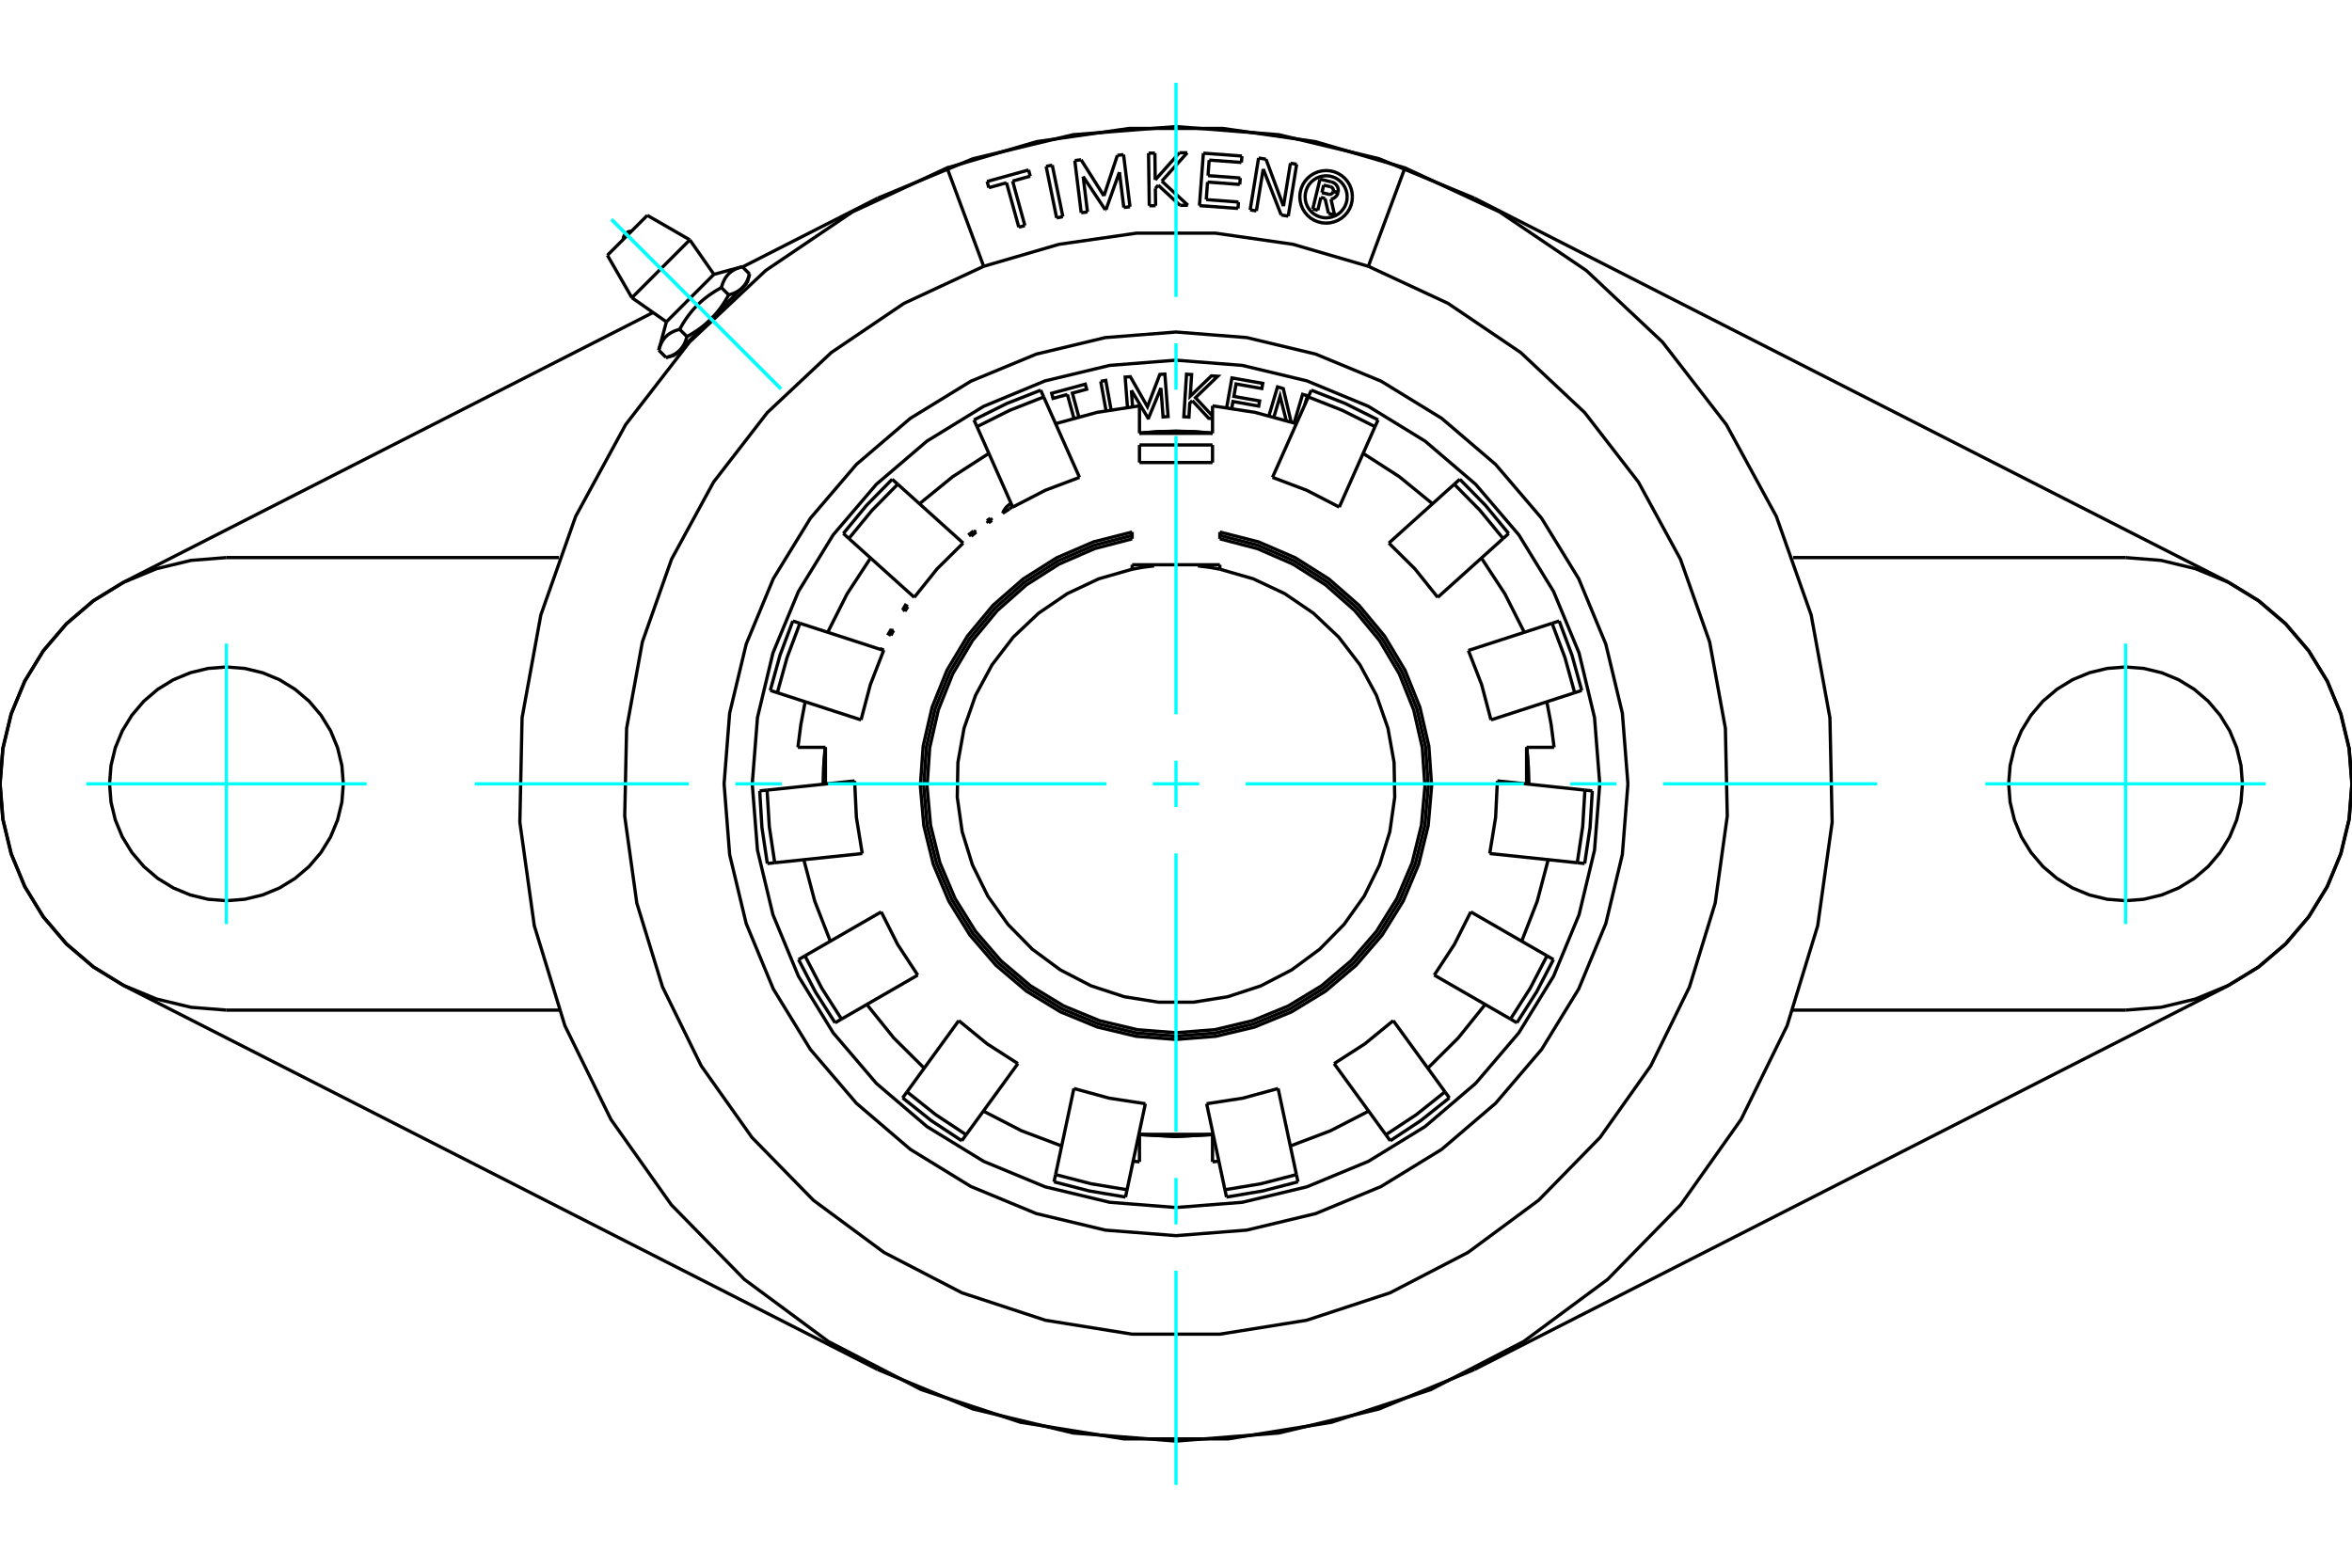 <?xml version="1.0" standalone="no"?>
<!DOCTYPE svg PUBLIC "-//W3C//DTD SVG 1.1//EN"
	"http://www.w3.org/Graphics/SVG/1.1/DTD/svg11.dtd">
<svg xmlns="http://www.w3.org/2000/svg" height="100%" width="100%" viewBox="0 0 36000 24000">
	<rect x="-1800" y="-1200" width="39600" height="26400" style="fill:#FFF"/>
	<g style="fill:none; fill-rule:evenodd" transform="matrix(1 0 0 1 0 0)">
		<g style="fill:none; stroke:#000; stroke-width:50; shape-rendering:geometricPrecision">
			<polyline points="18776,6238 18856,5786 19328,5869 19314,5948 18919,5878 18886,6069 19280,6138 19266,6217 18872,6147 18854,6249"/>
			<line x1="17317" y1="5976" x2="17335" y2="6224"/>
			<polyline points="17257,6234 17222,5773 17301,5767 17563,6227 17753,5732 17830,5727 17879,6377 17802,6383 17769,5941 17580,6399 17572,6400 17317,5976"/>
			<polyline points="16338,6039 16118,6099 16097,6021 16612,5881 16633,5959 16414,6018 16512,6380"/>
			<line x1="16437" y1="6401" x2="16338" y2="6039"/>
			<polyline points="16848,5838 16925,5824 17006,6272"/>
			<line x1="16929" y1="6286" x2="16848" y2="5838"/>
			<polyline points="18250,6134 18211,6172 18198,6385 18120,6380 18161,5729 18239,5734 18218,6066 18542,5754 18639,5760 18298,6088 18559,6369"/>
			<polyline points="18559,6408 18501,6404 18250,6134"/>
			<polyline points="19687,6436 19593,6066 19499,6383"/>
			<polyline points="19423,6363 19554,5923 19642,5949 19762,6460"/>
			<polyline points="19808,6475 19938,6037 20013,6059 19972,6196"/>
			<polyline points="18559,6630 18280,6608 18000,6601"/>
			<polyline points="23399,12005 23392,11723 23370,11441"/>
			<polyline points="17441,17370 18000,17399 18559,17370"/>
			<polyline points="12630,11441 12608,11723 12601,12005"/>
			<polyline points="18000,6601 17720,6608 17441,6630"/>
			<polyline points="24486,12000 24406,10985 24169,9996 23779,9055 23247,8188 22586,7414 21812,6753 20945,6221 20004,5831 19015,5594 18000,5514 16985,5594 15996,5831 15055,6221 14188,6753 13414,7414 12753,8188 12221,9055 11831,9996 11594,10985 11514,12000 11594,13015 11831,14004 12221,14945 12753,15812 13414,16586 14188,17247 15055,17779 15996,18169 16985,18406 18000,18486 19015,18406 20004,18169 20945,17779 21812,17247 22586,16586 23247,15812 23779,14945 24169,14004 24406,13015 24486,12000"/>
			<polyline points="24917,12000 24832,10918 24579,9862 24164,8860 23596,7934 22891,7109 22066,6404 21140,5836 20138,5421 19082,5168 18000,5083 16918,5168 15862,5421 14860,5836 13934,6404 13109,7109 12404,7934 11836,8860 11421,9862 11168,10918 11083,12000 11168,13082 11421,14138 11836,15140 12404,16066 13109,16891 13934,17596 14860,18164 15862,18579 16918,18832 18000,18917 19082,18832 20138,18579 21140,18164 22066,17596 22891,16891 23596,16066 24164,15140 24579,14138 24832,13082 24917,12000"/>
			<line x1="9297" y1="3908" x2="9908" y2="3297"/>
			<line x1="9672" y1="4558" x2="10558" y2="3672"/>
			<line x1="10200" y1="4927" x2="10927" y2="4200"/>
			<line x1="11363" y1="4404" x2="11437" y2="4330"/>
			<line x1="10883" y1="4883" x2="11363" y2="4404"/>
			<line x1="10404" y1="5363" x2="10883" y2="4883"/>
			<line x1="10330" y1="5437" x2="10404" y2="5363"/>
			<line x1="10083" y1="5361" x2="10195" y2="5473"/>
			<polyline points="10883,4883 10875,4892 10866,4900 10858,4909 10849,4917 10840,4925 10831,4933 10822,4941 10813,4949 10804,4957 10794,4965 10785,4973 10775,4981 10766,4988 10756,4996 10746,5004 10736,5011 10726,5019 10716,5027 10705,5034 10695,5042 10684,5049 10673,5057 10662,5064 10651,5072 10639,5079 10628,5086 10616,5094 10604,5101 10592,5109 10579,5116 10567,5124 10554,5131 10541,5139 10528,5146 10515,5154 10512,5162 10510,5170 10508,5178 10505,5185 10503,5193 10500,5200 10498,5208 10495,5215 10493,5222 10490,5228 10487,5235 10484,5242 10481,5248 10479,5254 10476,5261 10473,5267 10470,5273 10466,5278 10463,5284 10460,5290 10457,5295 10453,5301 10450,5306 10447,5311 10443,5316 10439,5321 10436,5326 10432,5331 10428,5336 10424,5341 10421,5345 10417,5350 10413,5354 10408,5358 10404,5363 10400,5367 10396,5371 10391,5375 10387,5379 10382,5383 10377,5387 10373,5391 10368,5394 10363,5398 10358,5402 10353,5405 10347,5409 10342,5412 10337,5415 10331,5419 10326,5422 10320,5425 10314,5428 10308,5431 10302,5434 10296,5437 10290,5440 10283,5443 10277,5446 10270,5448 10263,5451 10256,5454 10249,5456 10242,5459 10234,5461 10227,5464 10219,5466 10211,5468 10203,5471 10195,5473"/>
			<line x1="10403" y1="5042" x2="10515" y2="5154"/>
			<polyline points="10083,5361 10088,5345 10093,5329 10097,5314 10103,5300 10108,5286 10113,5273 10119,5260 10125,5248 10131,5236 10138,5225 10144,5214 10151,5204 10158,5193 10166,5184 10173,5174 10181,5165 10189,5156 10198,5148 10207,5140 10216,5132 10225,5124 10235,5117 10245,5110 10256,5103 10266,5096 10278,5090 10290,5084 10302,5078 10315,5072 10328,5066 10342,5061 10356,5056 10371,5051 10386,5046 10403,5042"/>
			<polyline points="11154,4515 11146,4528 11139,4541 11131,4554 11124,4567 11116,4579 11109,4592 11101,4604 11094,4616 11086,4628 11079,4639 11072,4651 11064,4662 11057,4673 11049,4684 11042,4695 11034,4705 11027,4716 11019,4726 11011,4736 11004,4746 10996,4756 10988,4766 10981,4775 10973,4785 10965,4794 10957,4804 10949,4813 10941,4822 10933,4831 10925,4840 10917,4849 10909,4858 10900,4866 10892,4875 10883,4883"/>
			<line x1="11042" y1="4403" x2="11154" y2="4515"/>
			<polyline points="10403,5042 10418,5015 10433,4989 10447,4964 10462,4940 10477,4917 10492,4894 10507,4872 10522,4851 10537,4830 10553,4810 10568,4790 10583,4771 10599,4752 10615,4734 10631,4716 10648,4699 10664,4681 10681,4664 10699,4648 10716,4631 10734,4615 10752,4599 10771,4583 10790,4568 10810,4553 10830,4537 10851,4522 10872,4507 10894,4492 10917,4477 10940,4462 10964,4447 10989,4433 11015,4418 11042,4403"/>
			<polyline points="11473,4195 11471,4203 11468,4211 11466,4219 11464,4227 11461,4234 11459,4242 11456,4249 11454,4256 11451,4263 11448,4270 11446,4277 11443,4283 11440,4290 11437,4296 11434,4302 11431,4308 11428,4314 11425,4320 11422,4326 11419,4331 11415,4337 11412,4342 11409,4347 11405,4353 11402,4358 11398,4363 11394,4368 11391,4373 11387,4377 11383,4382 11379,4387 11375,4391 11371,4396 11367,4400 11363,4404 11358,4408 11354,4413 11350,4417 11345,4421 11341,4424 11336,4428 11331,4432 11326,4436 11321,4439 11316,4443 11311,4447 11306,4450 11301,4453 11295,4457 11290,4460 11284,4463 11278,4466 11273,4470 11267,4473 11261,4476 11254,4479 11248,4481 11242,4484 11235,4487 11228,4490 11222,4493 11215,4495 11208,4498 11200,4500 11193,4503 11185,4505 11178,4508 11170,4510 11162,4512 11154,4515"/>
			<line x1="11361" y1="4083" x2="11473" y2="4195"/>
			<polyline points="11042,4403 11046,4386 11051,4371 11056,4356 11061,4342 11066,4328 11072,4315 11078,4302 11084,4290 11090,4278 11096,4266 11103,4256 11110,4245 11117,4235 11124,4225 11132,4216 11140,4207 11148,4198 11156,4189 11165,4181 11174,4173 11184,4166 11193,4158 11204,4151 11214,4144 11225,4138 11236,4131 11248,4125 11260,4119 11273,4113 11286,4108 11300,4103 11314,4097 11329,4093 11345,4088 11361,4083"/>
			<polyline points="1893,8912 1429,9196 1015,9549 662,9963 378,10426 170,10929 43,11458 0,12000 43,12542 170,13071 378,13574 662,14037 1015,14451 1429,14804 1893,15088"/>
			<line x1="13433" y1="20966" x2="1893" y2="15088"/>
			<polyline points="13433,20966 14892,21570 16426,21938 18000,22062 19574,21938 21108,21570 22567,20966"/>
			<line x1="34107" y1="15088" x2="22567" y2="20966"/>
			<polyline points="34107,15088 34571,14804 34985,14451 35338,14037 35622,13574 35830,13071 35957,12542 36000,12000 35957,11458 35830,10929 35622,10426 35338,9963 34985,9549 34571,9196 34107,8912"/>
			<line x1="22567" y1="3034" x2="34107" y2="8912"/>
			<polyline points="22567,3034 21108,2430 19574,2062 18000,1938 16426,2062 14892,2430 13433,3034"/>
			<line x1="11365" y1="4087" x2="13433" y2="3034"/>
			<line x1="1893" y1="8912" x2="9996" y2="4784"/>
			<line x1="32534" y1="15464" x2="27445" y2="15464"/>
			<polyline points="32534,15464 33076,15421 33604,15294 34107,15086 34570,14802 34983,14449 35336,14036 35620,13572 35828,13070 35955,12542 35998,12000 35955,11458 35828,10930 35620,10428 35336,9964 34983,9551 34570,9198 34107,8914 33604,8706 33076,8579 32534,8536"/>
			<line x1="27445" y1="8536" x2="32534" y2="8536"/>
			<polyline points="34323,12000 34301,11720 34235,11447 34128,11188 33981,10949 33799,10735 33586,10553 33346,10406 33087,10299 32814,10233 32534,10211 32254,10233 31981,10299 31722,10406 31483,10553 31269,10735 31087,10949 30940,11188 30833,11447 30767,11720 30745,12000 30767,12280 30833,12553 30940,12812 31087,13051 31269,13265 31483,13447 31722,13594 31981,13701 32254,13767 32534,13789 32814,13767 33087,13701 33346,13594 33586,13447 33799,13265 33981,13051 34128,12812 34235,12553 34301,12280 34323,12000"/>
			<polyline points="3466,8536 2924,8579 2396,8706 1893,8914 1430,9198 1017,9551 664,9964 380,10428 172,10930 45,11458 2,12000 45,12542 172,13070 380,13572 664,14036 1017,14449 1430,14802 1893,15086 2396,15294 2924,15421 3466,15464"/>
			<polyline points="5255,12000 5233,11720 5167,11447 5060,11188 4913,10949 4731,10735 4517,10553 4278,10406 4019,10299 3746,10233 3466,10211 3186,10233 2913,10299 2654,10406 2414,10553 2201,10735 2019,10949 1872,11188 1765,11447 1699,11720 1677,12000 1699,12280 1765,12553 1872,12812 2019,13051 2201,13265 2414,13447 2654,13594 2913,13701 3186,13767 3466,13789 3746,13767 4019,13701 4278,13594 4517,13447 4731,13265 4913,13051 5060,12812 5167,12553 5233,12280 5255,12000"/>
			<line x1="3466" y1="8536" x2="8555" y2="8536"/>
			<line x1="8555" y1="15464" x2="3466" y2="15464"/>
			<line x1="21504" y1="2570" x2="20944" y2="4077"/>
			<polyline points="15056,4077 13837,4644 12724,5397 11744,6317 10922,7380 10279,8561 9832,9828 9591,11150 9562,12494 9747,13825 10141,15110 10733,16317 11510,17414 12450,18375 13531,19174 14724,19792 16001,20212 17328,20425 18672,20425 19999,20212 21276,19792 22469,19174 23550,18375 24490,17414 25267,16317 25859,15110 26253,13825 26438,12494 26409,11150 26168,9828 25721,8561 25078,7380 24256,6317 23276,5397 22163,4644 20944,4077"/>
			<polyline points="15056,4077 14496,2570 13046,3245 11720,4141 10554,5236 9576,6501 8811,7906 8278,9415 7991,10989 7957,12588 8178,14172 8646,15702 9351,17138 10275,18444 11394,19587 12680,20538 14101,21274 15621,21774 17200,22028 18800,22028 20379,21774 21899,21274 23320,20538 24606,19587 25725,18444 26649,17138 27354,15702 27822,14172 28043,12588 28009,10989 27722,9415 27189,7906 26424,6501 25446,5236 24280,4141 22954,3245 21504,2570 20131,2168 18715,1966 17285,1966 15869,2168 14496,2570"/>
			<polyline points="20944,4077 19790,3740 18601,3569 17399,3569 16210,3740 15056,4077"/>
			<polyline points="20620,3013 20616,2963 20604,2914 20585,2867 20558,2824 20526,2786 20487,2753 20444,2726 20397,2707 20348,2695 20298,2691 20248,2695 20198,2707 20152,2726 20109,2753 20070,2786 20037,2824 20011,2867 19992,2914 19980,2963 19976,3013 19980,3064 19992,3113 20011,3159 20037,3202 20070,3241 20109,3274 20152,3300 20198,3319 20248,3331 20298,3335 20348,3331 20397,3319 20444,3300 20487,3274 20526,3241 20558,3202 20585,3159 20604,3113 20616,3064 20620,3013"/>
			<polyline points="20700,3013 20695,2950 20681,2889 20657,2830 20624,2777 20583,2729 20535,2688 20481,2655 20422,2630 20361,2616 20298,2611 20235,2616 20174,2630 20115,2655 20061,2688 20013,2729 19972,2777 19939,2830 19915,2889 19900,2950 19895,3013 19900,3076 19915,3138 19939,3196 19972,3250 20013,3298 20061,3339 20115,3372 20174,3396 20235,3411 20298,3416 20361,3411 20422,3396 20481,3372 20535,3339 20583,3298 20624,3250 20657,3196 20681,3138 20695,3076 20700,3013"/>
			<line x1="19610" y1="3291" x2="19335" y2="2588"/>
			<line x1="19718" y1="3309" x2="19610" y2="3291"/>
			<line x1="19847" y1="2514" x2="19718" y2="3309"/>
			<line x1="19752" y1="2499" x2="19847" y2="2514"/>
			<line x1="19645" y1="3156" x2="19752" y2="2499"/>
			<line x1="19377" y1="2437" x2="19645" y2="3156"/>
			<line x1="19264" y1="2419" x2="19377" y2="2437"/>
			<line x1="19135" y1="3213" x2="19264" y2="2419"/>
			<line x1="19230" y1="3229" x2="19135" y2="3213"/>
			<line x1="19335" y1="2588" x2="19230" y2="3229"/>
			<line x1="17728" y1="2835" x2="17684" y2="2885"/>
			<line x1="18062" y1="3144" x2="17728" y2="2835"/>
			<line x1="18182" y1="3142" x2="18062" y2="3144"/>
			<line x1="17783" y1="2773" x2="18182" y2="3142"/>
			<line x1="18172" y1="2338" x2="17783" y2="2773"/>
			<line x1="18052" y1="2339" x2="18172" y2="2338"/>
			<line x1="17682" y1="2754" x2="18052" y2="2339"/>
			<line x1="17677" y1="2344" x2="17682" y2="2754"/>
			<line x1="17580" y1="2345" x2="17677" y2="2344"/>
			<line x1="17591" y1="3150" x2="17580" y2="2345"/>
			<line x1="17688" y1="3149" x2="17591" y2="3150"/>
			<line x1="17684" y1="2885" x2="17688" y2="3149"/>
			<line x1="16012" y1="2547" x2="16106" y2="2528"/>
			<line x1="16173" y1="3336" x2="16012" y2="2547"/>
			<line x1="16268" y1="3316" x2="16173" y2="3336"/>
			<line x1="16106" y1="2528" x2="16268" y2="3316"/>
			<line x1="15406" y1="2798" x2="15135" y2="2873"/>
			<line x1="15594" y1="3478" x2="15406" y2="2798"/>
			<line x1="15687" y1="3453" x2="15594" y2="3478"/>
			<line x1="15499" y1="2772" x2="15687" y2="3453"/>
			<line x1="15769" y1="2697" x2="15499" y2="2772"/>
			<line x1="15743" y1="2602" x2="15769" y2="2697"/>
			<line x1="15109" y1="2778" x2="15743" y2="2602"/>
			<line x1="15135" y1="2873" x2="15109" y2="2778"/>
			<line x1="16579" y1="2703" x2="16645" y2="3245"/>
			<line x1="16918" y1="3212" x2="16579" y2="2703"/>
			<line x1="16928" y1="3210" x2="16918" y2="3212"/>
			<line x1="17134" y1="2635" x2="16928" y2="3210"/>
			<line x1="17201" y1="3177" x2="17134" y2="2635"/>
			<line x1="17296" y1="3165" x2="17201" y2="3177"/>
			<line x1="17197" y1="2367" x2="17296" y2="3165"/>
			<line x1="17103" y1="2378" x2="17197" y2="2367"/>
			<line x1="16897" y1="2999" x2="17103" y2="2378"/>
			<line x1="16547" y1="2446" x2="16897" y2="2999"/>
			<line x1="16451" y1="2458" x2="16547" y2="2446"/>
			<line x1="16549" y1="3257" x2="16451" y2="2458"/>
			<line x1="16645" y1="3245" x2="16549" y2="3257"/>
			<line x1="18463" y1="3056" x2="18956" y2="3093"/>
			<line x1="18483" y1="2787" x2="18463" y2="3056"/>
			<line x1="18976" y1="2824" x2="18483" y2="2787"/>
			<line x1="18984" y1="2725" x2="18976" y2="2824"/>
			<line x1="18490" y1="2689" x2="18984" y2="2725"/>
			<line x1="18508" y1="2451" x2="18490" y2="2689"/>
			<line x1="19001" y1="2487" x2="18508" y2="2451"/>
			<line x1="19009" y1="2389" x2="19001" y2="2487"/>
			<line x1="18419" y1="2345" x2="19009" y2="2389"/>
			<line x1="18359" y1="3148" x2="18419" y2="2345"/>
			<line x1="18949" y1="3191" x2="18359" y2="3148"/>
			<line x1="18956" y1="3093" x2="18949" y2="3191"/>
			<line x1="20218" y1="3022" x2="20170" y2="3219"/>
			<line x1="20281" y1="3038" x2="20218" y2="3022"/>
			<line x1="20334" y1="3267" x2="20281" y2="3038"/>
			<line x1="20427" y1="3290" x2="20334" y2="3267"/>
			<line x1="20372" y1="3049" x2="20427" y2="3290"/>
			<polyline points="20372,3049 20393,3043 20414,3035 20432,3022 20449,3007 20463,2990 20473,2970 20481,2949"/>
			<line x1="20407" y1="2931" x2="20481" y2="2949"/>
			<polyline points="20336,2974 20345,2975 20355,2975 20364,2974 20372,2971 20381,2967 20388,2962 20395,2955 20400,2948 20404,2940 20407,2931"/>
			<line x1="20233" y1="2949" x2="20336" y2="2974"/>
			<line x1="20261" y1="2834" x2="20233" y2="2949"/>
			<line x1="20363" y1="2859" x2="20261" y2="2834"/>
			<polyline points="20408,2929 20409,2920 20409,2911 20407,2902 20404,2893 20400,2885 20394,2877 20388,2871 20380,2865 20372,2861 20363,2859"/>
			<line x1="20481" y1="2947" x2="20408" y2="2929"/>
			<polyline points="20481,2947 20484,2925 20484,2904 20480,2882 20473,2862 20462,2843 20449,2825 20433,2811 20415,2799 20395,2790 20374,2784"/>
			<line x1="20204" y1="2743" x2="20374" y2="2784"/>
			<line x1="20093" y1="3200" x2="20204" y2="2743"/>
			<line x1="20170" y1="3219" x2="20093" y2="3200"/>
			<polyline points="18000,6603 17720,6611 17441,6632"/>
			<polyline points="12632,11441 12610,11723 12603,12005"/>
			<polyline points="17441,17368 18000,17397 18559,17368"/>
			<polyline points="23397,12005 23390,11723 23368,11441"/>
			<polyline points="18559,6632 18280,6611 18000,6603"/>
			<line x1="17665" y1="8663" x2="17665" y2="8646"/>
			<polyline points="17665,8663 17496,8684 17329,8714 17329,8646"/>
			<line x1="18335" y1="8646" x2="18335" y2="8663"/>
			<polyline points="18671,8714 18504,8684 18335,8663"/>
			<line x1="18671" y1="8646" x2="18671" y2="8714"/>
			<polyline points="17329,8714 16818,8861 16336,9088 15896,9388 15509,9754 15185,10177 14932,10645 14756,11148 14662,11672 14652,12204 14727,12732 14884,13240 15119,13718 15428,14152 15801,14532 16229,14848 16702,15093 17208,15259 17734,15343 18266,15343 18792,15259 19298,15093 19771,14848 20199,14532 20572,14152 20881,13718 21116,13240 21273,12732 21348,12204 21338,11672 21244,11148 21068,10645 20815,10177 20491,9754 20104,9388 19664,9088 19182,8861 18671,8714"/>
			<polyline points="17329,8197 16746,8348 16193,8587 15684,8910 15232,9307 14847,9771 14539,10288 14314,10847 14180,11435 14139,12036 14191,12636 14336,13220 14571,13775 14888,14287 15282,14743 15742,15132 16256,15446 16813,15675 17399,15815 18000,15862 18601,15815 19187,15675 19744,15446 20258,15132 20718,14743 21112,14287 21429,13775 21664,13220 21809,12636 21861,12036 21820,11435 21686,10847 21461,10288 21153,9771 20768,9307 20316,8910 19807,8587 19254,8348 18671,8197"/>
			<polyline points="17329,8249 16754,8399 16210,8636 15709,8955 15264,9348 14885,9806 14582,10317 14362,10868 14230,11447 14190,12040 14243,12631 14386,13208 14618,13755 14932,14259 15320,14708 15773,15092 16281,15400 16830,15626 17408,15764 18000,15810 18592,15764 19170,15626 19719,15400 20227,15092 20680,14708 21068,14259 21382,13755 21614,13208 21757,12631 21810,12040 21770,11447 21638,10868 21418,10317 21115,9806 20736,9348 20291,8955 19790,8636 19246,8399 18671,8249"/>
			<line x1="18671" y1="8145" x2="18671" y2="8249"/>
			<polyline points="17329,8145 16737,8296 16176,8538 15660,8864 15200,9266 14809,9736 14495,10260 14267,10827 14130,11422 14087,12031 14140,12640 14286,13233 14523,13796 14845,14315 15244,14778 15710,15173 16232,15491 16797,15723 17391,15865 18000,15913 18609,15865 19203,15723 19768,15491 20290,15173 20756,14778 21155,14315 21477,13796 21714,13233 21860,12640 21913,12031 21870,11422 21733,10827 21505,10260 21191,9736 20800,9266 20340,8864 19824,8538 19263,8296 18671,8145"/>
			<line x1="17329" y1="8145" x2="17329" y2="8249"/>
			<line x1="14901" y1="8129" x2="14942" y2="8146"/>
			<line x1="15131" y1="8004" x2="15106" y2="7973"/>
			<polyline points="15499,7757 15473,7773 15450,7793"/>
			<line x1="15159" y1="7933" x2="15184" y2="7967"/>
			<polyline points="15477,7707 15442,7728 15411,7755 15385,7786 15363,7820 15347,7858"/>
			<line x1="12634" y1="11441" x2="12634" y2="12002"/>
			<polyline points="13637,9727 13599,9704 13632,9648 13677,9652"/>
			<polyline points="13850,9358 13825,9321 13858,9265 13896,9288"/>
			<polyline points="13488,9946 13492,9938 13527,9953"/>
			<polyline points="14865,8209 14840,8176 14901,8129"/>
			<line x1="15106" y1="7973" x2="15159" y2="7933"/>
			<line x1="12213" y1="11441" x2="12634" y2="11441"/>
			<polyline points="17344,17777 17392,17782 17441,17787"/>
			<polyline points="15051,17010 15635,17311 16250,17544"/>
			<polyline points="13268,15378 13680,15890 14146,16353"/>
			<polyline points="12303,13161 12471,13797 12709,14409"/>
			<line x1="18559" y1="17366" x2="18559" y2="17787"/>
			<line x1="17441" y1="17366" x2="18559" y2="17366"/>
			<line x1="17441" y1="17787" x2="17441" y2="17366"/>
			<polyline points="23291,14409 23529,13797 23697,13161"/>
			<polyline points="21854,16353 22320,15890 22732,15378"/>
			<polyline points="19750,17544 20365,17311 20949,17010"/>
			<polyline points="18559,17787 18608,17782 18656,17777"/>
			<line x1="23366" y1="11441" x2="23787" y2="11441"/>
			<line x1="23366" y1="12002" x2="23366" y2="11441"/>
			<polyline points="19843,6486 19209,6313 18559,6213"/>
			<polyline points="21926,7712 21417,7297 20865,6941"/>
			<polyline points="23331,9680 23035,9093 22675,8543"/>
			<polyline points="23787,11441 23742,11091 23676,10744"/>
			<line x1="17441" y1="6634" x2="17441" y2="6213"/>
			<line x1="18559" y1="6634" x2="17441" y2="6634"/>
			<line x1="18559" y1="6213" x2="18559" y2="6634"/>
			<polyline points="12324,10744 12258,11091 12213,11441"/>
			<polyline points="13325,8543 12965,9093 12669,9680"/>
			<polyline points="15135,6941 14583,7297 14074,7712"/>
			<polyline points="17441,6213 16791,6313 16157,6486"/>
			<line x1="13741" y1="7413" x2="13656" y2="7337"/>
			<line x1="14742" y1="8314" x2="13741" y2="7413"/>
			<polyline points="13656,7337 13264,7736 12908,8168"/>
			<polyline points="15450,7793 15398,7825 15347,7858"/>
			<polyline points="15184,7967 15157,7985 15131,8004"/>
			<line x1="12993" y1="8244" x2="13994" y2="9145"/>
			<line x1="12908" y1="8168" x2="12993" y2="8244"/>
			<line x1="17441" y1="6812" x2="17441" y2="7081"/>
			<line x1="20025" y1="6077" x2="19477" y2="7308"/>
			<line x1="20071" y1="5973" x2="20025" y2="6077"/>
			<polyline points="13677,9652 13657,9689 13637,9727"/>
			<polyline points="13527,9953 13526,9956 13525,9958"/>
			<polyline points="13896,9288 13873,9323 13850,9358"/>
			<line x1="22259" y1="7413" x2="21258" y2="8314"/>
			<line x1="22344" y1="7337" x2="22259" y2="7413"/>
			<line x1="12244" y1="9542" x2="12135" y2="9507"/>
			<line x1="13525" y1="9958" x2="12244" y2="9542"/>
			<line x1="23756" y1="9542" x2="22475" y2="9958"/>
			<line x1="23865" y1="9507" x2="23756" y2="9542"/>
			<line x1="24259" y1="12096" x2="22919" y2="11955"/>
			<line x1="24372" y1="12108" x2="24259" y2="12096"/>
			<polyline points="12135,9507 11939,10031 11790,10570"/>
			<polyline points="11628,12108 11662,12666 11745,13220"/>
			<line x1="11898" y1="10605" x2="13179" y2="11021"/>
			<line x1="11790" y1="10570" x2="11898" y2="10605"/>
			<line x1="23679" y1="14633" x2="22512" y2="13960"/>
			<line x1="23777" y1="14690" x2="23679" y2="14633"/>
			<line x1="11858" y1="13208" x2="13198" y2="13067"/>
			<line x1="11745" y1="13220" x2="11858" y2="13208"/>
			<polyline points="12223,14690 12481,15186 12782,15658"/>
			<line x1="22117" y1="16715" x2="21325" y2="15625"/>
			<line x1="22184" y1="16807" x2="22117" y2="16715"/>
			<line x1="12880" y1="15601" x2="14047" y2="14928"/>
			<line x1="12782" y1="15658" x2="12880" y2="15601"/>
			<polyline points="13816,16807 14254,17156 14721,17464"/>
			<line x1="19843" y1="17982" x2="19563" y2="16664"/>
			<line x1="19867" y1="18093" x2="19843" y2="17982"/>
			<line x1="14788" y1="17372" x2="15580" y2="16283"/>
			<line x1="14721" y1="17464" x2="14788" y2="17372"/>
			<line x1="16157" y1="17982" x2="16133" y2="18093"/>
			<line x1="16437" y1="16664" x2="16157" y2="17982"/>
			<polyline points="16133,18093 16675,18233 17227,18326"/>
			<polyline points="14742,8314 14344,8708 13994,9145"/>
			<polyline points="14942,8146 14904,8177 14865,8209"/>
			<polyline points="16523,7308 15999,7506 15501,7763"/>
			<polyline points="13525,9958 13322,10480 13179,11021"/>
			<polyline points="20499,7763 20001,7506 19477,7308"/>
			<polyline points="22006,9145 21656,8708 21258,8314"/>
			<polyline points="22821,11021 22678,10480 22475,9958"/>
			<polyline points="13081,11955 13108,12514 13198,13067"/>
			<polyline points="22802,13067 22892,12514 22919,11955"/>
			<polyline points="13488,13960 13740,14460 14047,14928"/>
			<polyline points="21953,14928 22260,14460 22512,13960"/>
			<polyline points="14675,15625 15109,15980 15580,16283"/>
			<polyline points="20420,16283 20891,15980 21325,15625"/>
			<polyline points="16437,16664 16977,16812 17531,16897"/>
			<polyline points="18469,16897 19023,16812 19563,16664"/>
			<line x1="18671" y1="8646" x2="17329" y2="8646"/>
			<line x1="18559" y1="6812" x2="17441" y2="6812"/>
			<line x1="18559" y1="7081" x2="17441" y2="7081"/>
			<line x1="18559" y1="7081" x2="18559" y2="6812"/>
			<line x1="21212" y1="17372" x2="21279" y2="17464"/>
			<line x1="20420" y1="16283" x2="21212" y2="17372"/>
			<polyline points="18773,18326 19325,18233 19867,18093"/>
			<polyline points="18749,18214 19301,18122 19843,17982"/>
			<line x1="18749" y1="18214" x2="18773" y2="18326"/>
			<line x1="18469" y1="16897" x2="18749" y2="18214"/>
			<line x1="23120" y1="15601" x2="23218" y2="15658"/>
			<line x1="21953" y1="14928" x2="23120" y2="15601"/>
			<polyline points="21279,17464 21746,17156 22184,16807"/>
			<polyline points="21212,17372 21679,17064 22117,16715"/>
			<line x1="24142" y1="13208" x2="24255" y2="13220"/>
			<line x1="22802" y1="13067" x2="24142" y2="13208"/>
			<polyline points="23218,15658 23519,15186 23777,14690"/>
			<polyline points="23120,15601 23421,15130 23679,14633"/>
			<line x1="24102" y1="10605" x2="24210" y2="10570"/>
			<line x1="22821" y1="11021" x2="24102" y2="10605"/>
			<polyline points="24255,13220 24338,12666 24372,12108"/>
			<polyline points="24142,13208 24225,12654 24259,12096"/>
			<line x1="23007" y1="8244" x2="23092" y2="8168"/>
			<line x1="22006" y1="9145" x2="23007" y2="8244"/>
			<polyline points="24210,10570 24061,10031 23865,9507"/>
			<polyline points="24102,10605 23953,10066 23756,9542"/>
			<line x1="21046" y1="6532" x2="21093" y2="6428"/>
			<line x1="20499" y1="7763" x2="21046" y2="6532"/>
			<polyline points="23092,8168 22736,7736 22344,7337"/>
			<polyline points="23007,8244 22652,7812 22259,7413"/>
			<polyline points="21093,6428 20592,6178 20071,5973"/>
			<polyline points="21046,6532 20546,6282 20025,6077"/>
			<line x1="15975" y1="6077" x2="15929" y2="5973"/>
			<line x1="16523" y1="7308" x2="15975" y2="6077"/>
			<line x1="14954" y1="6532" x2="15501" y2="7763"/>
			<line x1="14907" y1="6428" x2="14954" y2="6532"/>
			<polyline points="15929,5973 15408,6178 14907,6428"/>
			<polyline points="15975,6077 15454,6282 14954,6532"/>
			<polyline points="13741,7413 13348,7812 12993,8244"/>
			<line x1="11741" y1="12096" x2="11628" y2="12108"/>
			<line x1="13081" y1="11955" x2="11741" y2="12096"/>
			<polyline points="12244,9542 12047,10066 11898,10605"/>
			<line x1="12321" y1="14633" x2="12223" y2="14690"/>
			<line x1="13488" y1="13960" x2="12321" y2="14633"/>
			<polyline points="11741,12096 11775,12654 11858,13208"/>
			<line x1="13883" y1="16715" x2="13816" y2="16807"/>
			<line x1="14675" y1="15625" x2="13883" y2="16715"/>
			<polyline points="12321,14633 12579,15130 12880,15601"/>
			<polyline points="13883,16715 14321,17064 14788,17372"/>
			<line x1="17251" y1="18214" x2="17531" y2="16897"/>
			<line x1="17227" y1="18326" x2="17251" y2="18214"/>
			<polyline points="16157,17982 16699,18122 17251,18214"/>
			<line x1="9297" y1="3908" x2="9672" y2="4558"/>
			<line x1="10558" y1="3672" x2="9908" y2="3297"/>
			<line x1="9672" y1="4558" x2="10200" y2="4927"/>
			<line x1="10927" y1="4200" x2="10558" y2="3672"/>
			<line x1="10409" y1="5358" x2="10428" y2="5377"/>
			<line x1="11377" y1="4428" x2="11358" y2="4409"/>
			<line x1="10195" y1="5473" x2="10330" y2="5437"/>
			<line x1="11437" y1="4330" x2="11473" y2="4195"/>
			<line x1="10200" y1="4927" x2="10083" y2="5361"/>
			<line x1="11361" y1="4083" x2="10927" y2="4200"/>
			<polyline points="9666,3540 9646,3541 9627,3545 9608,3553 9591,3563 9576,3576 9563,3591 9553,3608 9545,3627 9541,3646 9540,3666"/>
		</g>
		<g style="fill:none; stroke:#0FF; stroke-width:50; shape-rendering:geometricPrecision">
			<line x1="18000" y1="22733" x2="18000" y2="19454"/>
			<line x1="18000" y1="18744" x2="18000" y2="18034"/>
			<line x1="18000" y1="17325" x2="18000" y2="13065"/>
			<line x1="18000" y1="12355" x2="18000" y2="11645"/>
			<line x1="18000" y1="10935" x2="18000" y2="6675"/>
			<line x1="18000" y1="5966" x2="18000" y2="5256"/>
			<line x1="18000" y1="4546" x2="18000" y2="1267"/>
			<line x1="7267" y1="12000" x2="10546" y2="12000"/>
			<line x1="11256" y1="12000" x2="11966" y2="12000"/>
			<line x1="12675" y1="12000" x2="16935" y2="12000"/>
			<line x1="17645" y1="12000" x2="18355" y2="12000"/>
			<line x1="19065" y1="12000" x2="23325" y2="12000"/>
			<line x1="24034" y1="12000" x2="24744" y2="12000"/>
			<line x1="25454" y1="12000" x2="28733" y2="12000"/>
			<line x1="3466" y1="9853" x2="3466" y2="14147"/>
			<line x1="1319" y1="12000" x2="5612" y2="12000"/>
			<line x1="32534" y1="14147" x2="32534" y2="9853"/>
			<line x1="30388" y1="12000" x2="34681" y2="12000"/>
			<line x1="11953" y1="5953" x2="9360" y2="3360"/>
			<line x1="11953" y1="5953" x2="9360" y2="3360"/>
		</g>
	</g>
</svg>
